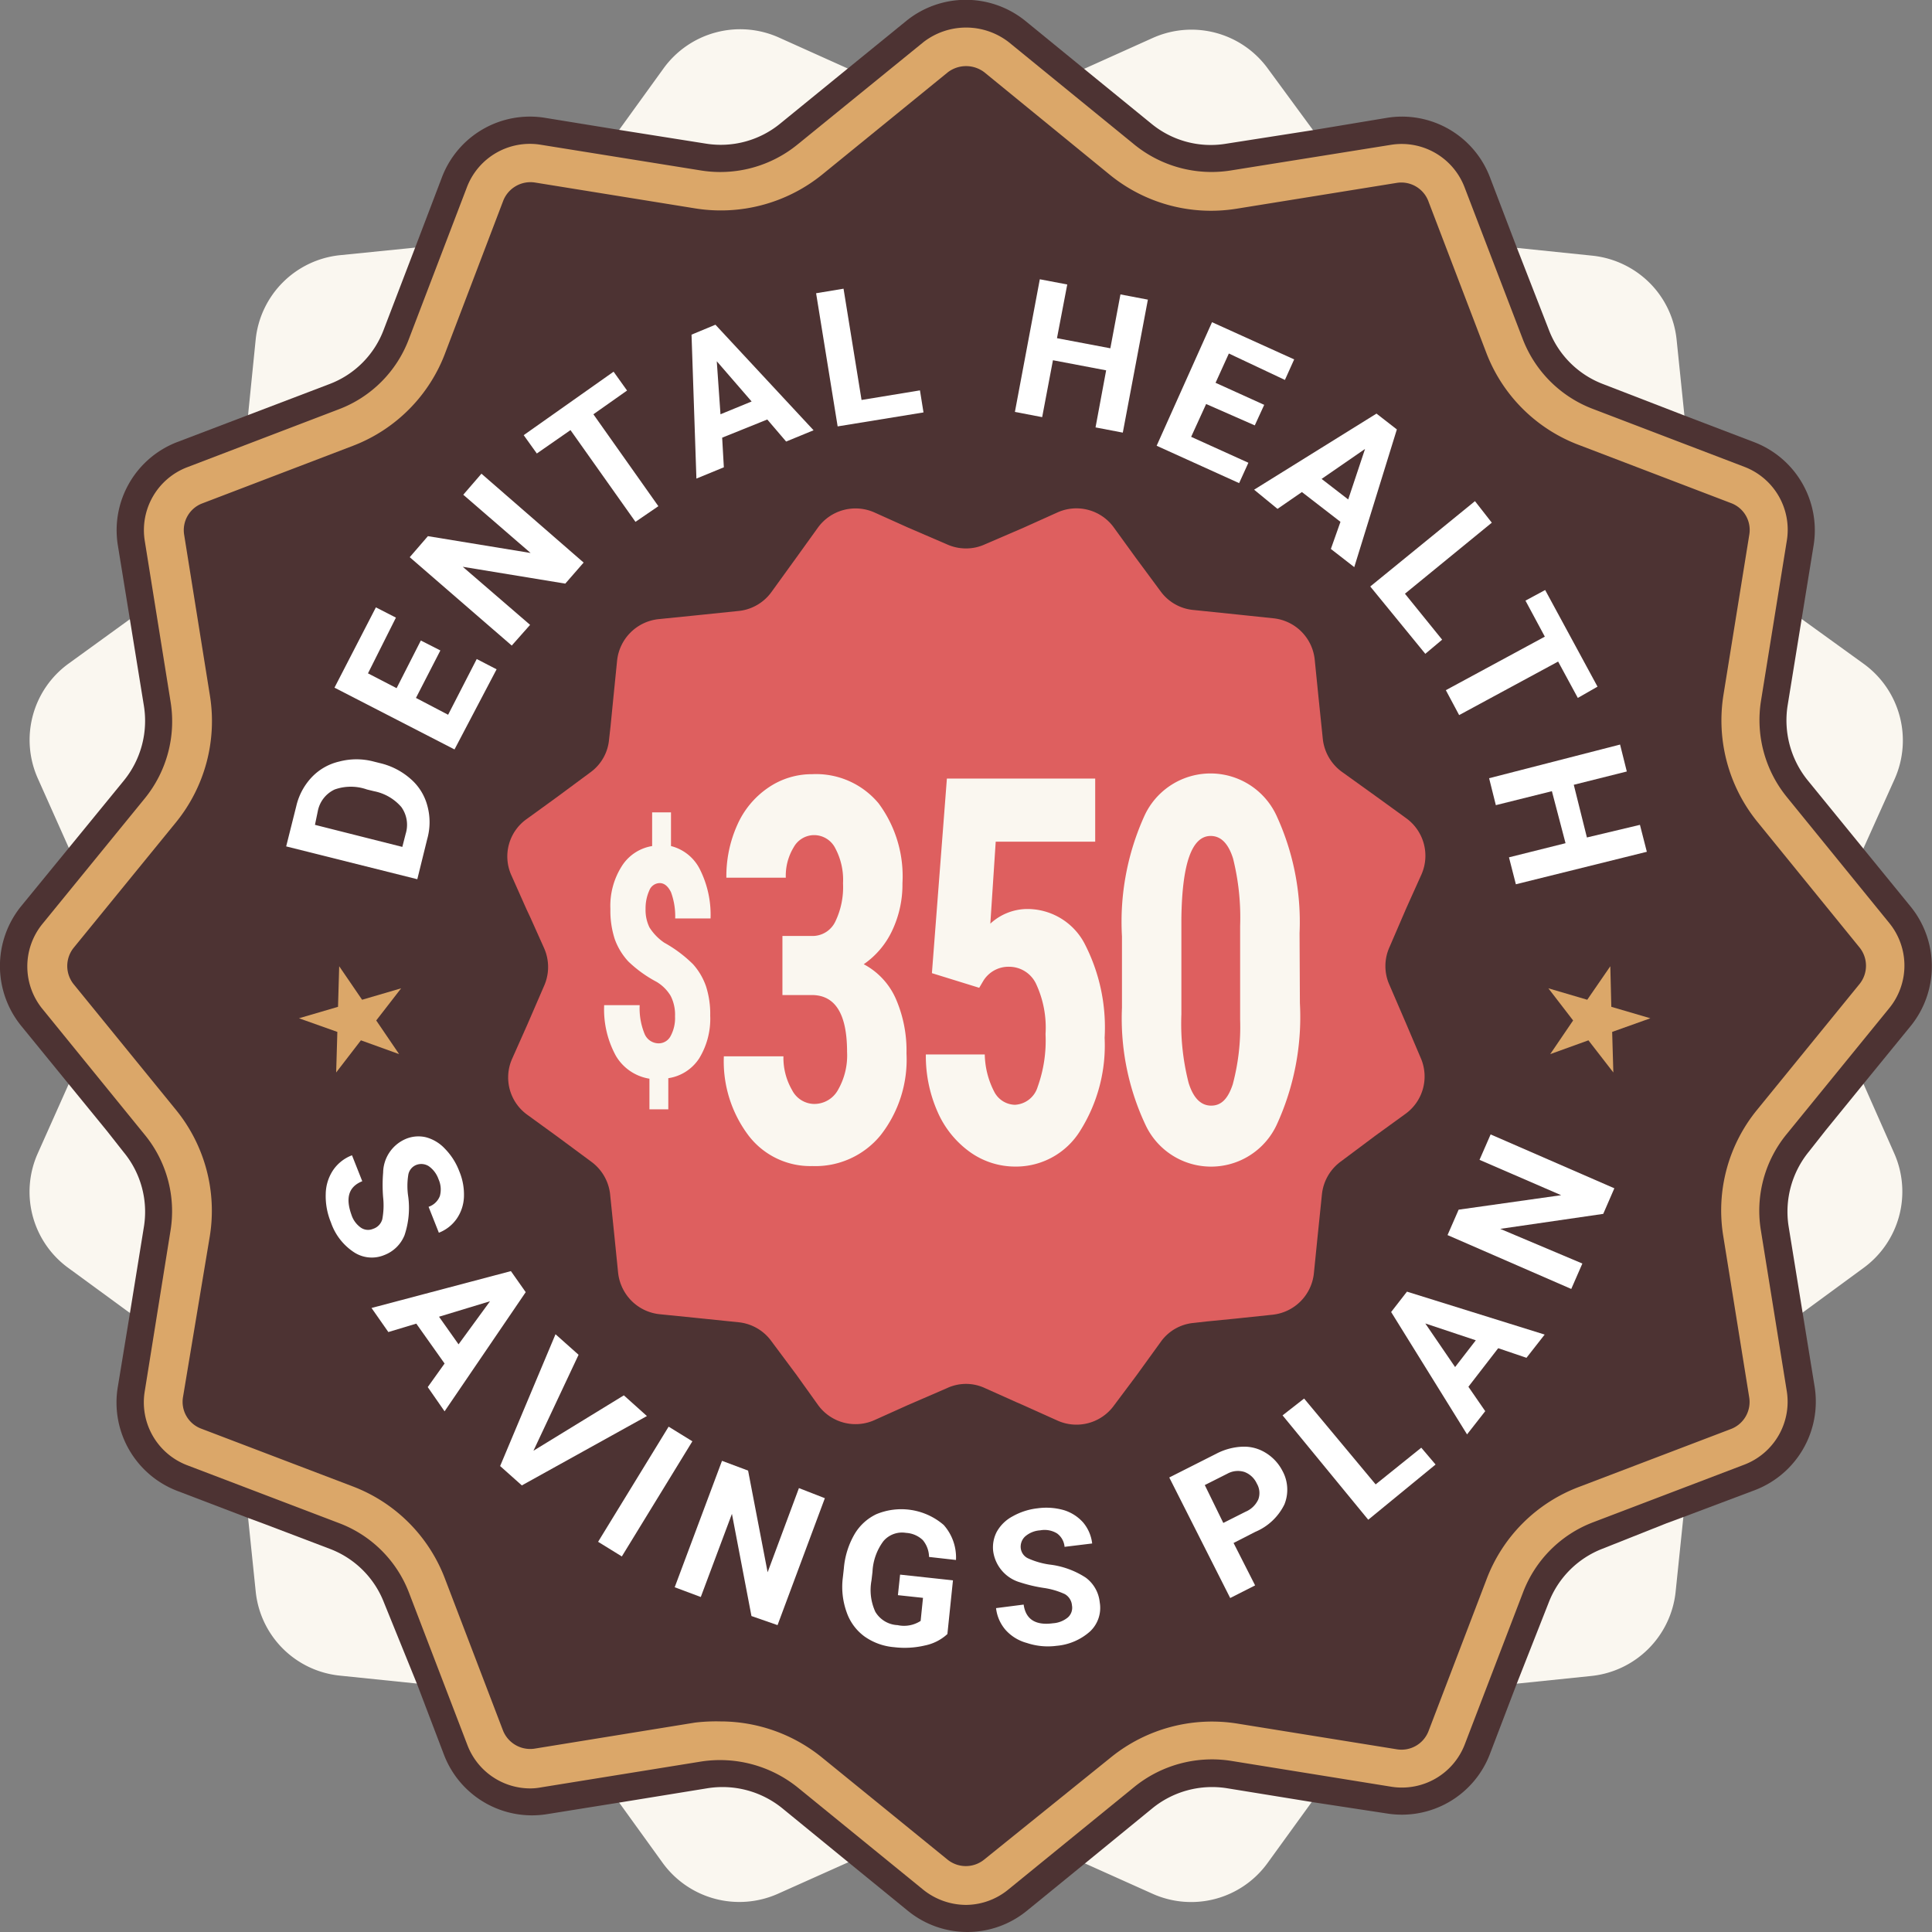 <?xml version="1.0" encoding="UTF-8"?> <svg xmlns="http://www.w3.org/2000/svg" viewBox="0 0 114.77 114.77"><rect x="0" y="0" width="114.77" height="114.77" fill="#808080" stroke="none"/><path d="m112.52 68.5a5.61 5.61 0 0 1 -1.83 6.83l-3.64 2.67-4.21 3a5.62 5.62 0 0 0 -2.28 4l-.56 5.12-.46 4.44a5.62 5.62 0 0 1 -5 5l-4.46.46-3.52.36-1.63.17a5.6 5.6 0 0 0 -4 2.28l-3 4.21-2.63 3.63a5.6 5.6 0 0 1 -6.83 1.83l-4.1-1.84-1-.43-3.75-1.68a5.6 5.6 0 0 0 -4.58 0l-4.72 2.11-4.11 1.84a5.63 5.63 0 0 1 -6.84-1.83l-2.62-3.63-3-4.2a5.67 5.67 0 0 0 -4-2.3l-5.09-.54-4.47-.46a5.59 5.59 0 0 1 -5-5l-.46-4.45-.52-5.09a5.68 5.68 0 0 0 -2.3-4l-4.19-3-3.65-2.67a5.59 5.59 0 0 1 -1.82-6.83l1.83-4.1 2.12-4.72a5.57 5.57 0 0 0 0-4.59l-1.69-3.74-.43-1-1.83-4.1a5.6 5.6 0 0 1 1.84-6.84l3.63-2.63 4.2-3a5.6 5.6 0 0 0 2.29-4l.17-1.64.36-3.52.45-4.46a5.61 5.61 0 0 1 5-5l4.46-.45 5.14-.52a5.63 5.63 0 0 0 4-2.3l3-4.19 2.63-3.64a5.62 5.62 0 0 1 6.83-1.84l4.09 1.84 4.73 2.12a5.76 5.76 0 0 0 2.3.49 5.63 5.63 0 0 0 2.28-.49l4.75-2.09 4.09-1.84a5.61 5.61 0 0 1 6.83 1.83l2.68 3.65 3 4.18a5.62 5.62 0 0 0 4 2.29l5.15.53 4.46.46a5.65 5.65 0 0 1 3.39 1.62 5.57 5.57 0 0 1 1.6 3.38l.46 4.47.53 5.15a5.62 5.62 0 0 0 2.29 4l4.2 3 3.64 2.63a5.62 5.62 0 0 1 1.83 6.84l-1.84 4.09-2.11 4.73a5.57 5.57 0 0 0 0 4.59l2.11 4.72z" fill="#faf7f0"></path><path d="m113.52 60.93-2.84 3.48-2.23 2.74-1 1.27a5.64 5.64 0 0 0 -1.2 4.42l.83 5.12.72 4.43a5.63 5.63 0 0 1 -3.55 6.13l-4.25 1.6-1 .37-3.8 1.51a5.58 5.58 0 0 0 -3.2 3.2l-1.89 4.8-1.6 4.19a5.6 5.6 0 0 1 -6.12 3.54l-4.39-.67-5.11-.83a5.62 5.62 0 0 0 -4.42 1.18l-4 3.27-3.47 2.83a5.59 5.59 0 0 1 -7.07 0l-3.47-2.83-4-3.27a5.64 5.64 0 0 0 -4.43-1.18l-5.11.83-4.43.71a5.6 5.6 0 0 1 -6.12-3.54l-1.6-4.2-1.96-4.83a5.56 5.56 0 0 0 -3.24-3.2l-3.84-1.46-1-.37-4.19-1.6a5.62 5.62 0 0 1 -3.54-6.19l.72-4.38.83-5.13a5.56 5.56 0 0 0 -1.2-4.42l-1-1.27-2.27-2.78-2.83-3.47a5.64 5.64 0 0 1 0-7.09l2.83-3.46 3.27-4a5.62 5.62 0 0 0 1.2-4.44l-.83-5.12-.72-4.43a5.61 5.61 0 0 1 3.53-6.13l4.2-1.6 4.83-1.84a5.53 5.53 0 0 0 3.24-3.25l1.85-4.83 1.6-4.2a5.59 5.59 0 0 1 6.13-3.54l4.43.72 5.11.81a5.57 5.57 0 0 0 4.43-1.19l4-3.26 3.49-2.84a5.62 5.62 0 0 1 7.07 0l3.49 2.85 4 3.26a5.55 5.55 0 0 0 4.42 1.19l5.18-.81 4.39-.73a5.59 5.59 0 0 1 6.12 3.53l1.6 4.19 1.89 4.85a5.56 5.56 0 0 0 3.24 3.25l4.76 1.84 4.19 1.6a5.61 5.61 0 0 1 3.55 6.12l-.72 4.43-.83 5.12a5.66 5.66 0 0 0 1.2 4.43l3.26 4 2.83 3.47a5.63 5.63 0 0 1 .04 7.1z" fill="#4d3333"></path><path d="m57.39 113.16a4.08 4.08 0 0 1 -2.53-.89l-7.49-6.1a7.36 7.36 0 0 0 -5.7-1.53l-9.54 1.54a3.47 3.47 0 0 1 -.64.06 4 4 0 0 1 -3.73-2.59l-3.45-9a7.15 7.15 0 0 0 -4.17-4.17l-9-3.43a4 4 0 0 1 -2.54-4.41l1.53-9.54a7.16 7.16 0 0 0 -1.54-5.7l-6.09-7.49a4 4 0 0 1 0-5l6.1-7.48a7.25 7.25 0 0 0 1.54-5.7l-1.54-9.6a4 4 0 0 1 2.51-4.37l9-3.44a7.15 7.15 0 0 0 4.18-4.18l3.44-9a4 4 0 0 1 4.4-2.54l9.53 1.53a7.26 7.26 0 0 0 5.71-1.54l7.49-6.09a4.14 4.14 0 0 1 5.06 0l7.48 6.1a7.27 7.27 0 0 0 5.69 1.53l9.56-1.53a4 4 0 0 1 4.35 2.52l3.45 9a7.2 7.2 0 0 0 4.17 4.17l9 3.44a4 4 0 0 1 2.53 4.36l-1.54 9.55a7.25 7.25 0 0 0 1.53 5.7l6.09 7.49a4 4 0 0 1 0 5.06l-6.1 7.49a7.18 7.18 0 0 0 -1.53 5.68l1.54 9.56a4 4 0 0 1 -2.5 4.38l-9 3.43a7.19 7.19 0 0 0 -4.17 4.18l-3.45 9a4 4 0 0 1 -4.37 2.53l-9.54-1.54a7.33 7.33 0 0 0 -5.7 1.53l-7.49 6.1a4 4 0 0 1 -2.53.93zm-14.59-10.9a9.58 9.58 0 0 1 6 2.12l7.5 6.1a1.73 1.73 0 0 0 2.15 0l7.55-6.09a9.54 9.54 0 0 1 7.51-2l9.49 1.53a1.72 1.72 0 0 0 1.86-1.08l3.44-9a9.43 9.43 0 0 1 5.5-5.51l9-3.43a1.72 1.72 0 0 0 1.11-1.9l-1.54-9.57a9.44 9.44 0 0 1 2-7.49l6.1-7.49a1.73 1.73 0 0 0 0-2.16l-6.09-7.49a9.57 9.57 0 0 1 -2-7.51l1.54-9.55a1.7 1.7 0 0 0 -1.08-1.85l-9-3.44a9.46 9.46 0 0 1 -5.53-5.45l-3.44-9a1.72 1.72 0 0 0 -1.87-1.14l-9.55 1.54a9.52 9.52 0 0 1 -7.5-2l-7.48-6.11a1.79 1.79 0 0 0 -2.16 0l-7.48 6.09a9.58 9.58 0 0 1 -7.53 2l-9.54-1.54a1.74 1.74 0 0 0 -1.86 1.07l-3.43 9a9.47 9.47 0 0 1 -5.47 5.56l-9 3.44a1.7 1.7 0 0 0 -1.06 1.86l1.53 9.55a9.53 9.53 0 0 1 -2 7.51l-6.1 7.48a1.73 1.73 0 0 0 0 2.15l6.09 7.48a9.49 9.49 0 0 1 2 7.52l-1.59 9.54a1.7 1.7 0 0 0 1.06 1.86l9 3.43a9.45 9.45 0 0 1 5.51 5.51l3.44 9a1.74 1.74 0 0 0 1.86 1.08l9.55-1.55a10.67 10.67 0 0 1 1.51-.07z" fill="#dba769"></path><path d="m84.39 62.83a2.74 2.74 0 0 1 -.9 3.34l-1.78 1.29-2.06 1.54a2.77 2.77 0 0 0 -1.12 1.94l-.26 2.53-.22 2.18a2.76 2.76 0 0 1 -2.45 2.45l-2.19.23-1.72.17-.8.09a2.7 2.7 0 0 0 -1.89 1.06l-1.49 2.06-1.34 1.79a2.75 2.75 0 0 1 -3.35.89l-2-.9-.48-.21-1.83-.82a2.66 2.66 0 0 0 -2.25 0l-2.31 1-2 .9a2.75 2.75 0 0 1 -3.35-.89l-1.28-1.79-1.49-2a2.75 2.75 0 0 0 -1.94-1.13l-2.53-.26-2.18-.22a2.76 2.76 0 0 1 -1.66-.79 2.8 2.8 0 0 1 -.8-1.66l-.22-2.18-.26-2.53a2.77 2.77 0 0 0 -1.13-1.91l-2-1.48-1.79-1.3a2.73 2.73 0 0 1 -.89-3.34l.89-2 1-2.31a2.76 2.76 0 0 0 0-2.25l-.82-1.83-.23-.49-.89-2a2.72 2.72 0 0 1 .9-3.34l1.78-1.29 2-1.48a2.7 2.7 0 0 0 1.12-1.95l.09-.8.17-1.72.22-2.19a2.77 2.77 0 0 1 2.46-2.45l2.18-.22 2.52-.26a2.75 2.75 0 0 0 2-1.12l1.49-2.06 1.28-1.78a2.76 2.76 0 0 1 3.35-.9l2 .9 2.32 1a2.75 2.75 0 0 0 1.12.24 2.68 2.68 0 0 0 1.12-.24l2.32-1 2-.9a2.74 2.74 0 0 1 3.35.9l1.29 1.78 1.48 2a2.72 2.72 0 0 0 2 1.12l2.52.26 2.19.23a2.75 2.75 0 0 1 2.45 2.45l.22 2.19.26 2.52a2.79 2.79 0 0 0 1.12 1.95l2.06 1.48 1.78 1.29a2.75 2.75 0 0 1 .9 3.34l-.9 2-1 2.32a2.73 2.73 0 0 0 0 2.24l1 2.32z" fill="#de5f5f"></path><g fill="#fff"><path d="m24.79 52.23-7.79-1.95.6-2.39a3.72 3.72 0 0 1 .92-1.72 3.26 3.26 0 0 1 1.63-.93 4 4 0 0 1 2.05 0l.36.09a4.2 4.2 0 0 1 1.82.93 3.18 3.18 0 0 1 1 1.58 3.68 3.68 0 0 1 0 2zm-6.08-3.23 5.19 1.31.2-.78a1.81 1.81 0 0 0 -.26-1.59 2.87 2.87 0 0 0 -1.63-.94l-.41-.1a2.87 2.87 0 0 0 -1.92 0 1.79 1.79 0 0 0 -1 1.28z"></path><path d="m26.16 38.64-1.45 2.82 1.91 1 1.7-3.31 1.18.61-2.5 4.76-7.13-3.67 2.46-4.77 1.19.61-1.66 3.31 1.7.88 1.44-2.83z"></path><path d="m34.67 33.42-1.09 1.25-6.09-1 4 3.45-1.09 1.23-6.06-5.25 1.08-1.25 6.1 1-4-3.46 1.08-1.25z"></path><path d="m37.25 23.2-2 1.41 3.86 5.46-1.36.93-3.86-5.45-2 1.39-.78-1.09 5.34-3.77z"></path><path d="m45.58 24.92-2.68 1.08.1 1.76-1.63.67-.29-8.55 1.42-.59 5.83 6.27-1.63.67zm-2.78-.31 1.85-.76-2.07-2.39z"></path><path d="m51.18 23.76 3.47-.57.21 1.31-5.1.83-1.28-7.91 1.63-.27z"></path><path d="m66.7 25.7-1.62-.31.63-3.39-3.16-.6-.64 3.38-1.62-.31 1.48-7.88 1.63.31-.61 3.19 3.17.6.6-3.2 1.63.31z"></path><path d="m74.54 25.27-2.89-1.27-.89 1.95 3.4 1.54-.55 1.21-4.9-2.22 3.29-7.34 4.88 2.21-.55 1.22-3.33-1.57-.79 1.74 2.89 1.31z"></path><path d="m79.63 31-2.29-1.77-1.45 1-1.39-1.14 7.27-4.52 1.21.94-2.53 8.18-1.39-1.08zm-1.12-2.55 1.58 1.22 1-3z"></path><path d="m83.46 35.27 2.21 2.73-1 .84-3.27-4 6.22-5.07 1 1.28z"></path><path d="m93.73 41.46-1.17-2.16-5.88 3.18-.79-1.48 5.88-3.18-1.15-2.14 1.17-.63 3.11 5.74z"></path><path d="m90.05 52.53-.41-1.6 3.36-.84-.81-3.09-3.33.83-.4-1.6 7.78-2 .4 1.6-3.15.79.78 3.13 3.15-.75.41 1.6z"></path><path d="m22.16 73a.83.83 0 0 0 .55-.57 4.46 4.46 0 0 0 .05-1.3 8.91 8.91 0 0 1 0-1.47 2.21 2.21 0 0 1 1.34-2 1.94 1.94 0 0 1 1.21-.1 2.38 2.38 0 0 1 1.13.69 3.84 3.84 0 0 1 .84 1.32 3.58 3.58 0 0 1 .28 1.54 2.45 2.45 0 0 1 -.43 1.29 2.31 2.31 0 0 1 -1.06.83l-.61-1.54a1.09 1.09 0 0 0 .67-.64 1.48 1.48 0 0 0 -.08-1 1.58 1.58 0 0 0 -.59-.78.83.83 0 0 0 -.75-.06.77.77 0 0 0 -.46.61 4.18 4.18 0 0 0 0 1.26 5.09 5.09 0 0 1 -.22 2.3 2.1 2.1 0 0 1 -1.21 1.18 1.93 1.93 0 0 1 -1.82-.19 3.44 3.44 0 0 1 -1.34-1.75 4.08 4.08 0 0 1 -.31-1.69 2.62 2.62 0 0 1 .44-1.42 2.37 2.37 0 0 1 1.12-.88l.61 1.54c-.82.33-1 1-.64 2a1.49 1.49 0 0 0 .56.76.75.75 0 0 0 .72.07z"></path><path d="m26.41 81-1.68-2.37-1.66.5-1-1.43 8.28-2.19.88 1.25-4.82 7.08-1-1.44zm-.33-2.78 1.16 1.64 1.87-2.56z"></path><path d="m31.69 86.18 5.37-3.29 1.37 1.23-7.43 4.12-1.29-1.15 3.29-7.83 1.37 1.22z"></path><path d="m36.94 92.46-1.41-.87 4.19-6.84 1.41.87z"></path><path d="m46.19 96.54-1.55-.54-1.16-6.07-1.85 4.94-1.55-.58 2.81-7.51 1.55.58 1.16 6.04 1.86-5 1.54.6z"></path><path d="m56.28 97.07a2.79 2.79 0 0 1 -1.34.68 5.24 5.24 0 0 1 -1.83.1 3.55 3.55 0 0 1 -1.76-.64 3 3 0 0 1 -1.06-1.45 4.44 4.44 0 0 1 -.22-2.06l.06-.54a4.85 4.85 0 0 1 .62-2 3 3 0 0 1 1.31-1.21 3.86 3.86 0 0 1 4 .64 2.91 2.91 0 0 1 .73 2.08l-1.6-.18a1.61 1.61 0 0 0 -.37-1 1.57 1.57 0 0 0 -1-.43 1.45 1.45 0 0 0 -1.34.49 3.3 3.3 0 0 0 -.65 1.83l-.06.51a3.09 3.09 0 0 0 .23 1.86 1.62 1.62 0 0 0 1.32.79 1.81 1.81 0 0 0 1.37-.25l.14-1.37-1.49-.16.13-1.22 3.14.34z"></path><path d="m63.68 95.37a.85.85 0 0 0 -.42-.67 4.51 4.51 0 0 0 -1.26-.37 8.72 8.72 0 0 1 -1.4-.33 2.24 2.24 0 0 1 -1.6-1.85 2 2 0 0 1 .21-1.15 2.32 2.32 0 0 1 .94-.92 3.9 3.9 0 0 1 1.49-.48 3.8 3.8 0 0 1 1.56.11 2.52 2.52 0 0 1 1.15.74 2.36 2.36 0 0 1 .53 1.24l-1.64.2a1.1 1.1 0 0 0 -.45-.8 1.42 1.42 0 0 0 -1-.18 1.5 1.5 0 0 0 -.9.37.83.83 0 0 0 -.25.71.76.76 0 0 0 .47.6 4.65 4.65 0 0 0 1.22.35 5 5 0 0 1 2.17.78 2.08 2.08 0 0 1 .83 1.47 1.92 1.92 0 0 1 -.57 1.72 3.43 3.43 0 0 1 -2 .86 3.94 3.94 0 0 1 -1.76-.17 2.6 2.6 0 0 1 -1.26-.77 2.38 2.38 0 0 1 -.57-1.3l1.64-.21c.12.87.7 1.25 1.74 1.11a1.55 1.55 0 0 0 .89-.35.77.77 0 0 0 .24-.71z"></path><path d="m73.28 91.66 1.28 2.52-1.48.75-3.62-7.16 2.79-1.41a3.66 3.66 0 0 1 1.57-.42 2.43 2.43 0 0 1 1.36.36 2.7 2.7 0 0 1 1 1.07 2.33 2.33 0 0 1 .12 2 3.38 3.38 0 0 1 -1.73 1.63zm-.61-1.19 1.33-.67a1.44 1.44 0 0 0 .75-.73 1.1 1.1 0 0 0 -.09-.94 1.31 1.31 0 0 0 -.74-.69 1.29 1.29 0 0 0 -1 .1l-1.35.68z"></path><path d="m81.72 88.18 2.71-2.18.85 1-4 3.28-5.09-6.2 1.28-1z"></path><path d="m89 80.09-1.77 2.29 1 1.45-1.08 1.38-4.51-7.27.94-1.21 8.18 2.55-1.08 1.38zm-2.56 1.12 1.23-1.59-3-1z"></path><path d="m95.9 70.59-.66 1.52-6.12.89 4.88 2.06-.66 1.51-7.35-3.2.66-1.51 6.09-.86-4.85-2.1.66-1.51z"></path></g><path d="m95.66 57.4.06 2.41 2.32.68-2.27.81.07 2.41-1.48-1.91-2.27.82 1.36-2-1.47-1.91 2.31.68z" fill="#dba769"></path><path d="m20.15 57.4-.07 2.41-2.32.68 2.28.81-.07 2.41 1.47-1.91 2.27.82-1.36-2 1.48-1.91-2.32.68z" fill="#dba769"></path><path d="m40.1 60.38a2.46 2.46 0 0 0 -.26-1.22 2.42 2.42 0 0 0 -.83-.83 7.46 7.46 0 0 1 -1.68-1.21 3.87 3.87 0 0 1 -.81-1.33 5.46 5.46 0 0 1 -.26-1.79 4.4 4.4 0 0 1 .68-2.55 2.63 2.63 0 0 1 1.8-1.19v-2h1.12v2a2.64 2.64 0 0 1 1.73 1.41 6 6 0 0 1 .62 2.89h-2.1a4.15 4.15 0 0 0 -.25-1.56c-.18-.36-.4-.54-.67-.54a.67.67 0 0 0 -.61.42 2.59 2.59 0 0 0 -.23 1.12 2.35 2.35 0 0 0 .23 1.09 3.07 3.07 0 0 0 .88.91 7.81 7.81 0 0 1 1.71 1.28 3.87 3.87 0 0 1 .77 1.31 5.33 5.33 0 0 1 .25 1.74 4.51 4.51 0 0 1 -.66 2.55 2.65 2.65 0 0 1 -1.83 1.17v1.85h-1.12v-1.82a2.83 2.83 0 0 1 -2-1.37 5.75 5.75 0 0 1 -.69-3h2.11a4 4 0 0 0 .28 1.68.91.91 0 0 0 .84.59.8.8 0 0 0 .71-.42 2.24 2.24 0 0 0 .27-1.18z" fill="#faf7f0"></path><path d="m46.48 55.6h1.71a1.5 1.5 0 0 0 1.43-.85 4.71 4.71 0 0 0 .46-2.27 4 4 0 0 0 -.47-2.11 1.41 1.41 0 0 0 -1.26-.76 1.39 1.39 0 0 0 -1.2.72 3.27 3.27 0 0 0 -.47 1.81h-3.53a7.42 7.42 0 0 1 .65-3.14 5.22 5.22 0 0 1 1.84-2.21 4.57 4.57 0 0 1 2.61-.8 4.83 4.83 0 0 1 3.94 1.73 7.27 7.27 0 0 1 1.42 4.75 6.38 6.38 0 0 1 -.61 2.81 5 5 0 0 1 -1.69 2 4.26 4.26 0 0 1 1.91 2.06 7.71 7.71 0 0 1 .63 3.24 7.28 7.28 0 0 1 -1.54 4.86 5 5 0 0 1 -4.05 1.83 4.62 4.62 0 0 1 -3.79-1.81 7.31 7.31 0 0 1 -1.47-4.71h3.54a3.82 3.82 0 0 0 .51 2 1.5 1.5 0 0 0 1.3.83 1.61 1.61 0 0 0 1.44-.85 4.11 4.11 0 0 0 .53-2.24c0-2.24-.69-3.37-2.08-3.38h-1.76z" fill="#faf7f0"></path><path d="m55.36 57.81.89-11.56h8.81v3.75h-5.91l-.32 4.87a3.26 3.26 0 0 1 2.11-.87 3.84 3.84 0 0 1 3.46 2 10.83 10.83 0 0 1 1.22 5.65 9.51 9.51 0 0 1 -1.45 5.52 4.48 4.48 0 0 1 -3.87 2.13 4.62 4.62 0 0 1 -2.66-.85 5.77 5.77 0 0 1 -1.93-2.37 8.19 8.19 0 0 1 -.71-3.44h3.5a5 5 0 0 0 .56 2.21 1.42 1.42 0 0 0 1.23.78 1.49 1.49 0 0 0 1.35-1.06 8.12 8.12 0 0 0 .47-3.14 6.15 6.15 0 0 0 -.57-3 1.77 1.77 0 0 0 -1.59-1 1.75 1.75 0 0 0 -1.55.86l-.23.39z" fill="#faf7f0"></path><path d="m77.22 59.59a15.33 15.33 0 0 1 -1.37 7.21 4.3 4.3 0 0 1 -7.78.07 14.84 14.84 0 0 1 -1.42-7v-4.25a15.24 15.24 0 0 1 1.35-7.19 4.32 4.32 0 0 1 7.82 0 15.09 15.09 0 0 1 1.38 7zm-3.55-4.59a14.46 14.46 0 0 0 -.42-4c-.28-.89-.72-1.34-1.33-1.34q-1.68 0-1.74 4.92v5.66a14.21 14.21 0 0 0 .43 4.09c.28.9.73 1.35 1.34 1.35s1-.42 1.28-1.26a13.26 13.26 0 0 0 .44-3.85z" fill="#faf7f0"></path></svg> 